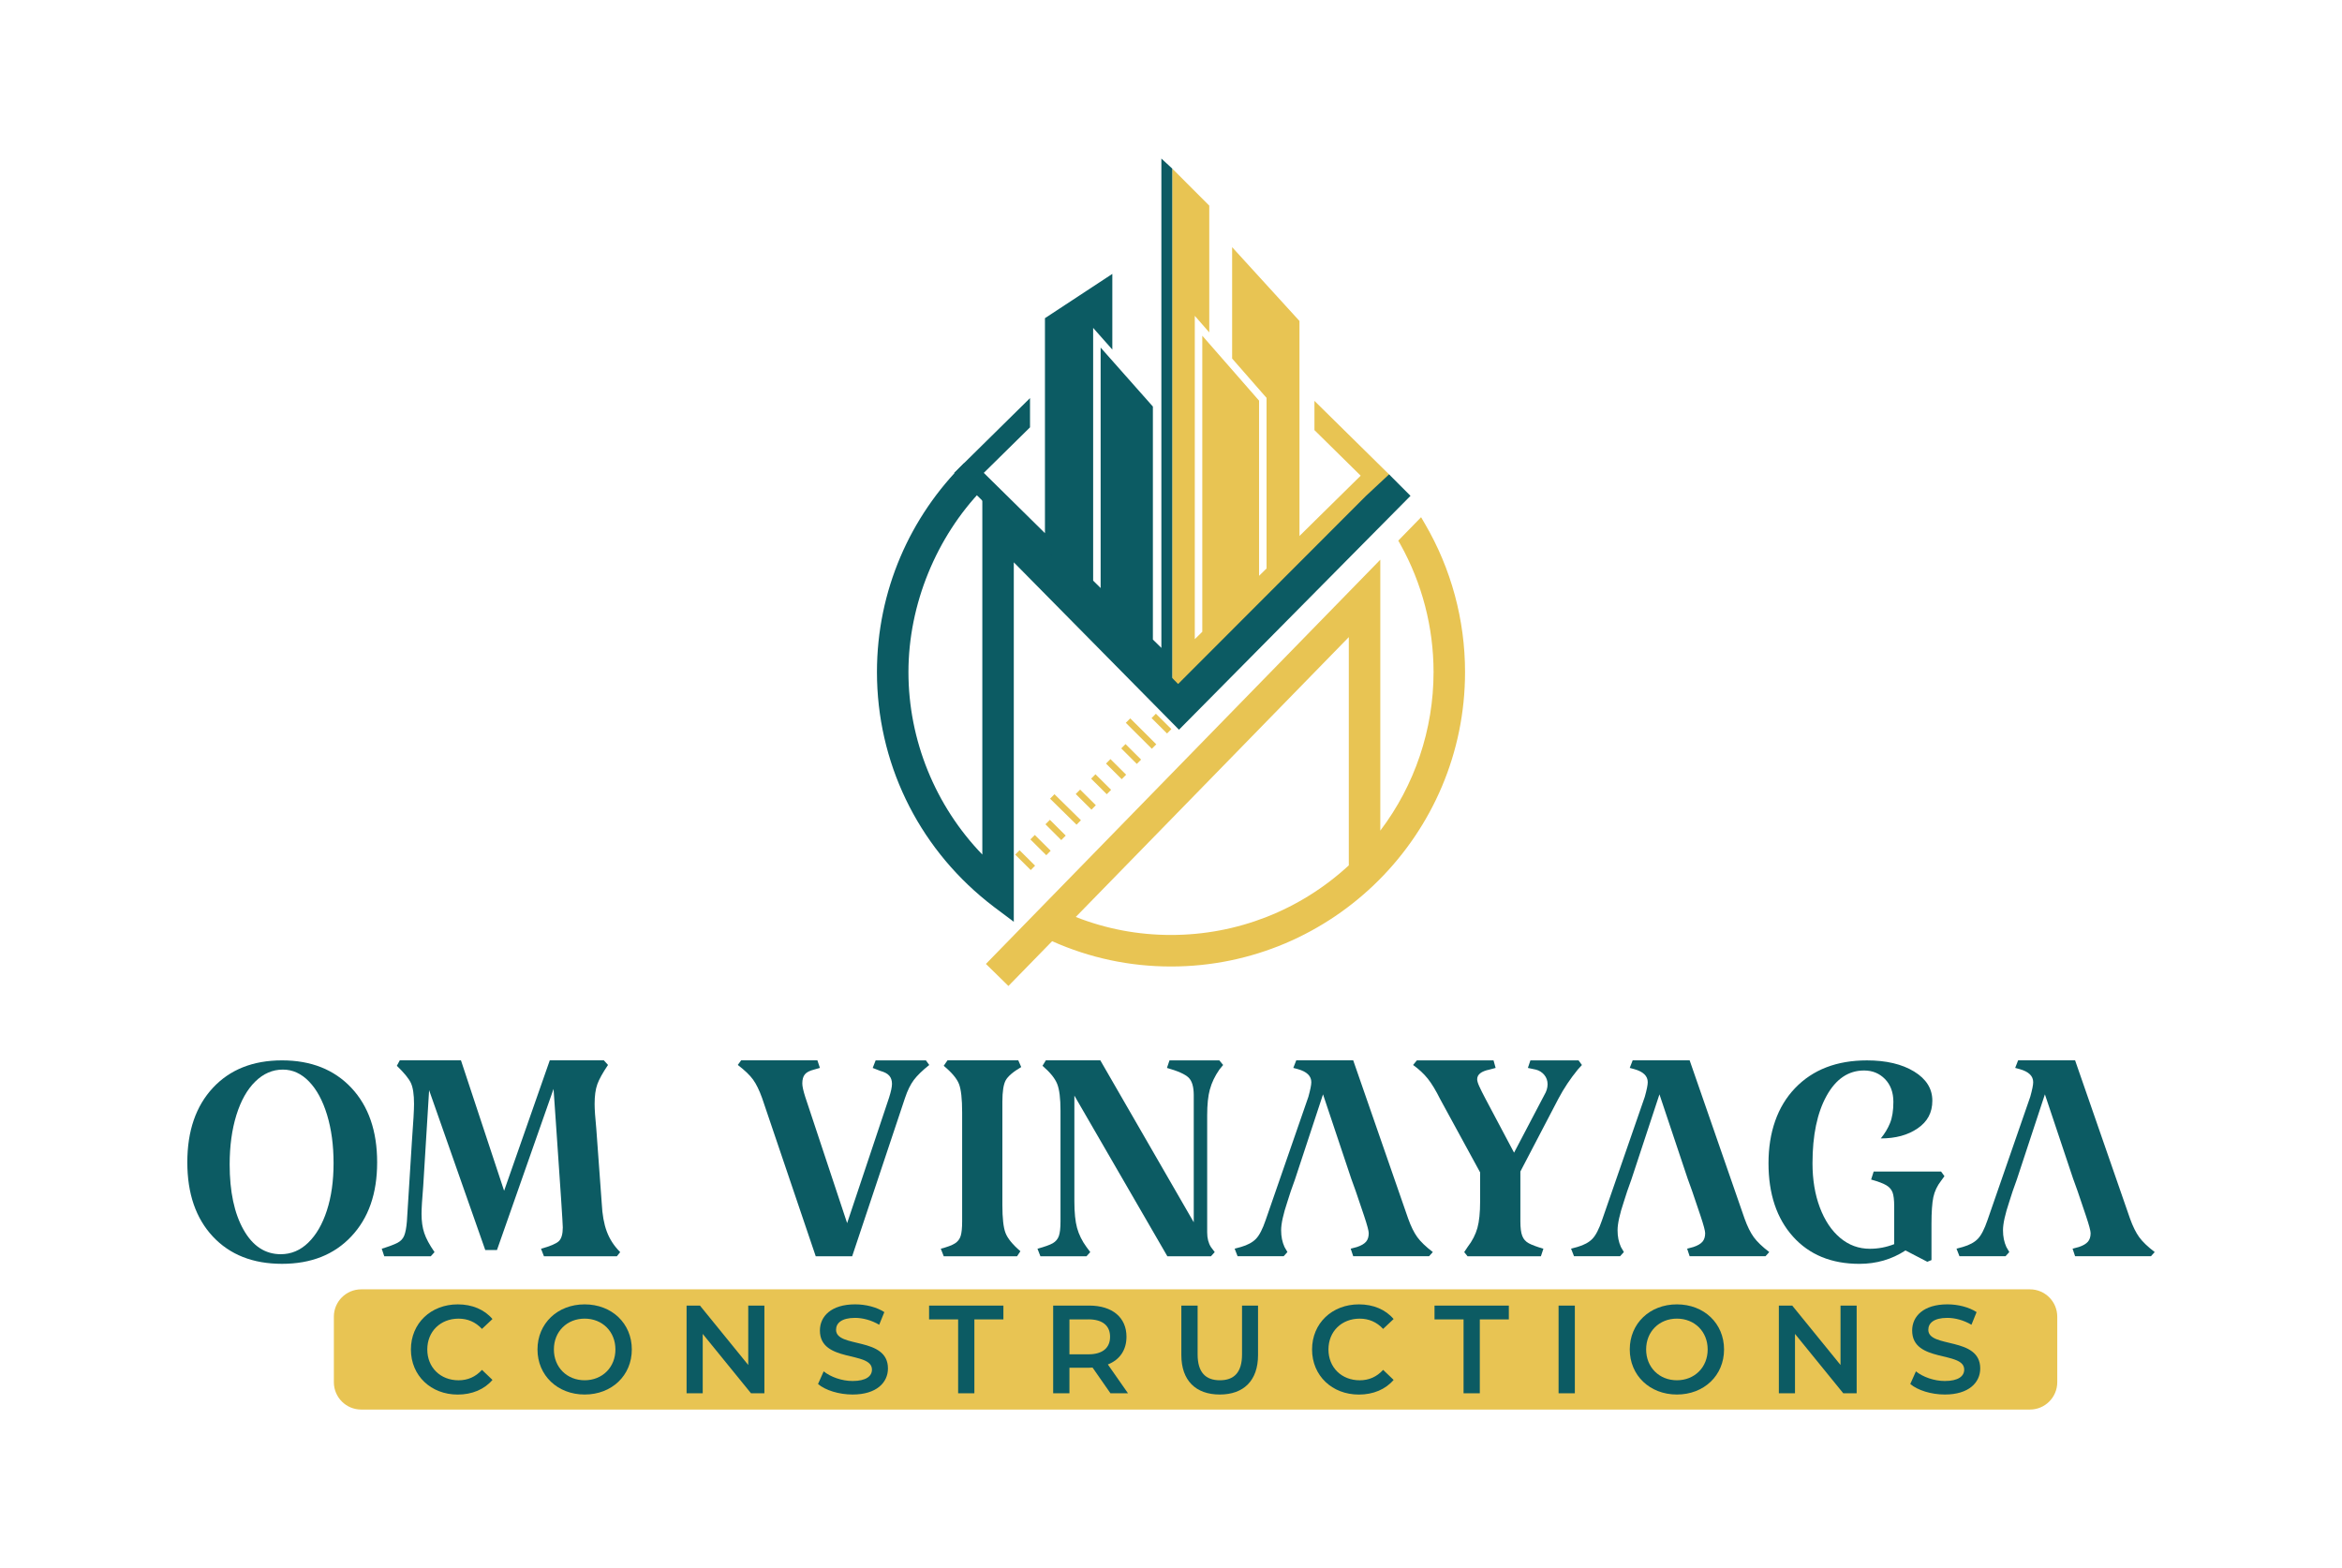 <svg width="112" height="75" viewBox="0 0 112 75" fill="none" xmlns="http://www.w3.org/2000/svg">
<g clip-path="url(#clip0_1_12354)">
<path d="M66.49 22.751L62.86 26.327L62.144 27.032L60.57 28.584L60.212 28.938L59.855 29.29L57.853 31.262L57.496 31.615L56.781 32.32V32.326H56.775L56.059 33.029V8.063L57.83 9.835V15.898L57.138 15.106V30.57L57.496 30.217V16.057L60.212 19.163V27.541L60.57 27.188V19.031L58.923 17.148V11.821L62.144 15.352V25.636L62.86 24.929L65.071 22.751L62.86 20.572V19.174L66.49 22.751Z" fill="#E8C453"/>
<path d="M56.059 8.063V32.897L56.059 32.898L55.343 32.192V32.191L54.823 31.679L54.628 31.485L52.993 29.875L52.635 29.521L52.277 29.168L51.918 28.816L49.972 26.898L49.258 26.192L45.63 22.617L49.258 19.04V20.439L47.047 22.617L49.258 24.796L49.972 25.501V15.218L53.194 13.1V16.72L53.118 16.633L52.458 15.888L52.277 15.681V27.771L52.635 28.125V16.623L52.864 16.882L55.134 19.445V30.588L55.54 30.988V7.583L56.059 8.063Z" fill="#0C5B63"/>
<path d="M68.145 25.056L67.96 24.738L66.869 25.857L66.972 26.04C68.008 27.898 68.556 30.008 68.556 32.144C68.556 34.89 67.657 37.554 66.009 39.728V26.77L47.149 46.103L48.225 47.158L50.315 45.016C52.113 45.818 54.025 46.226 56 46.226C63.754 46.226 70.062 39.908 70.062 32.144C70.062 29.65 69.399 27.2 68.146 25.057L68.145 25.056ZM64.503 30.473V41.389C62.176 43.537 59.162 44.718 56 44.718C54.426 44.718 52.896 44.429 51.446 43.857L64.503 30.473Z" fill="#E8C453"/>
<path d="M53.839 34.572C53.914 34.497 53.977 34.434 54.051 34.358C54.466 34.772 54.877 35.181 55.296 35.599C55.233 35.662 55.163 35.732 55.084 35.812C54.672 35.401 54.259 34.991 53.839 34.572Z" fill="#E8C453"/>
<path d="M51.483 39.444C51.059 39.026 50.64 38.615 50.217 38.2C50.285 38.13 50.351 38.063 50.427 37.986C50.851 38.403 51.268 38.815 51.693 39.23C51.626 39.298 51.564 39.361 51.483 39.444Z" fill="#E8C453"/>
<path d="M50.208 39.21C50.463 39.464 50.712 39.711 50.966 39.965C50.894 40.037 50.828 40.103 50.752 40.18C50.498 39.927 50.249 39.679 49.995 39.425C50.064 39.355 50.126 39.293 50.208 39.21Z" fill="#E8C453"/>
<path d="M51.444 37.977C51.516 37.904 51.578 37.841 51.654 37.765C51.9 38.011 52.148 38.257 52.406 38.513C52.342 38.576 52.273 38.647 52.196 38.725C51.948 38.477 51.702 38.233 51.444 37.977Z" fill="#E8C453"/>
<path d="M52.892 36.52C52.964 36.446 53.031 36.381 53.105 36.306C53.356 36.557 53.603 36.802 53.855 37.053C53.782 37.126 53.716 37.192 53.642 37.267C53.39 37.017 53.144 36.77 52.892 36.52Z" fill="#E8C453"/>
<path d="M49.5 41.404C49.428 41.477 49.366 41.54 49.292 41.614C49.044 41.367 48.8 41.125 48.549 40.875C48.615 40.809 48.68 40.742 48.757 40.665C49.002 40.908 49.246 41.151 49.5 41.404Z" fill="#E8C453"/>
<path d="M50.246 40.69C50.17 40.768 50.108 40.83 50.035 40.904C49.781 40.652 49.532 40.403 49.275 40.148C49.343 40.08 49.41 40.014 49.487 39.935C49.738 40.185 49.988 40.434 50.246 40.69Z" fill="#E8C453"/>
<path d="M52.18 37.242C52.255 37.167 52.318 37.105 52.388 37.032C52.639 37.282 52.884 37.526 53.136 37.776C53.066 37.847 53.003 37.91 52.928 37.986C52.682 37.742 52.435 37.495 52.18 37.242Z" fill="#E8C453"/>
<path d="M54.57 36.33C54.501 36.399 54.439 36.463 54.365 36.537C54.116 36.29 53.87 36.045 53.62 35.795C53.69 35.725 53.752 35.661 53.825 35.588C54.071 35.832 54.315 36.075 54.57 36.33Z" fill="#E8C453"/>
<path d="M55.071 34.345C55.142 34.273 55.204 34.21 55.278 34.136C55.524 34.381 55.767 34.622 56.018 34.872C55.953 34.937 55.887 35.003 55.81 35.081C55.567 34.84 55.325 34.599 55.071 34.345Z" fill="#E8C453"/>
<path d="M66.429 22.688L65.315 23.727L56.34 32.714L47.068 23.316L46.108 22.148C43.535 24.701 41.938 28.239 41.938 32.144C41.938 36.423 43.855 40.421 47.199 43.114C47.33 43.219 47.433 43.3 47.533 43.376L48.482 44.088V26.895L56.382 34.901L67.454 23.715L66.429 22.689V22.688ZM46.977 40.872C44.724 38.538 43.444 35.394 43.444 32.144C43.444 28.894 44.79 25.673 46.977 23.409V40.872Z" fill="#0C5B63"/>
<path d="M97.076 61.667H17.273C16.551 61.667 15.966 62.253 15.966 62.977V66.107C15.966 66.831 16.551 67.417 17.273 67.417H97.076C97.798 67.417 98.383 66.831 98.383 66.107V62.977C98.383 62.253 97.798 61.667 97.076 61.667Z" fill="#E8C453"/>
<path d="M19.651 64.542C19.651 63.29 20.608 62.386 21.894 62.386C22.576 62.386 23.162 62.631 23.551 63.087L23.049 63.56C22.743 63.231 22.367 63.069 21.93 63.069C21.063 63.069 20.434 63.681 20.434 64.543C20.434 65.405 21.062 66.017 21.93 66.017C22.367 66.017 22.743 65.855 23.049 65.519L23.551 65.999C23.162 66.454 22.576 66.7 21.888 66.7C20.608 66.7 19.651 65.796 19.651 64.544V64.542Z" fill="#0C5B63"/>
<path d="M25.704 64.542C25.704 63.302 26.661 62.386 27.959 62.386C29.259 62.386 30.215 63.296 30.215 64.542C30.215 65.788 29.259 66.698 27.959 66.698C26.661 66.698 25.704 65.782 25.704 64.542ZM29.431 64.542C29.431 63.685 28.803 63.068 27.959 63.068C27.116 63.068 26.488 63.685 26.488 64.542C26.488 65.398 27.116 66.016 27.959 66.016C28.803 66.016 29.431 65.398 29.431 64.542Z" fill="#0C5B63"/>
<path d="M36.555 62.445V66.639H35.915L33.606 63.799V66.639H32.834V62.445H33.474L35.783 65.285V62.445H36.555Z" fill="#0C5B63"/>
<path d="M39.12 66.195L39.39 65.59C39.725 65.859 40.257 66.051 40.772 66.051C41.424 66.051 41.699 65.817 41.699 65.506C41.699 64.602 39.21 65.194 39.21 63.637C39.21 62.96 39.748 62.385 40.897 62.385C41.4 62.385 41.926 62.517 42.291 62.756L42.045 63.361C41.669 63.14 41.255 63.032 40.891 63.032C40.245 63.032 39.982 63.284 39.982 63.602C39.982 64.494 42.464 63.913 42.464 65.452C42.464 66.123 41.92 66.698 40.772 66.698C40.119 66.698 39.468 66.494 39.12 66.195Z" fill="#0C5B63"/>
<path d="M45.819 63.105H44.431V62.445H47.985V63.105H46.597V66.639H45.82V63.105H45.819Z" fill="#0C5B63"/>
<path d="M53.105 66.639L52.249 65.41C52.196 65.416 52.142 65.416 52.088 65.416H51.143V66.638H50.365V62.444H52.089C53.19 62.444 53.871 63.008 53.871 63.935C53.871 64.57 53.548 65.038 52.98 65.26L53.943 66.638H53.106L53.105 66.639ZM52.051 63.105H51.143V64.775H52.051C52.733 64.775 53.086 64.464 53.086 63.937C53.086 63.409 52.733 63.103 52.051 63.103V63.105Z" fill="#0C5B63"/>
<path d="M56.495 64.811V62.445H57.273V64.781C57.273 65.644 57.662 66.016 58.337 66.016C59.013 66.016 59.397 65.644 59.397 64.781V62.445H60.162V64.811C60.162 66.033 59.475 66.698 58.332 66.698C57.189 66.698 56.495 66.033 56.495 64.811Z" fill="#0C5B63"/>
<path d="M62.746 64.542C62.746 63.29 63.703 62.386 64.989 62.386C65.671 62.386 66.257 62.631 66.646 63.087L66.144 63.56C65.839 63.231 65.462 63.069 65.025 63.069C64.158 63.069 63.53 63.681 63.53 64.543C63.53 65.405 64.158 66.017 65.025 66.017C65.462 66.017 65.839 65.855 66.144 65.519L66.646 65.999C66.257 66.454 65.671 66.7 64.983 66.7C63.703 66.7 62.746 65.796 62.746 64.544V64.542Z" fill="#0C5B63"/>
<path d="M69.99 63.105H68.602V62.445H72.156V63.105H70.768V66.639H69.991V63.105H69.99Z" fill="#0C5B63"/>
<path d="M74.535 62.445H75.313V66.639H74.535V62.445Z" fill="#0C5B63"/>
<path d="M77.939 64.542C77.939 63.302 78.895 62.386 80.193 62.386C81.491 62.386 82.448 63.296 82.448 64.542C82.448 65.788 81.491 66.698 80.193 66.698C78.895 66.698 77.939 65.782 77.939 64.542ZM81.665 64.542C81.665 63.685 81.037 63.068 80.193 63.068C79.35 63.068 78.722 63.685 78.722 64.542C78.722 65.398 79.35 66.016 80.193 66.016C81.037 66.016 81.665 65.398 81.665 64.542Z" fill="#0C5B63"/>
<path d="M88.79 62.445V66.639H88.15L85.841 63.799V66.639H85.069V62.445H85.709L88.018 65.285V62.445H88.79Z" fill="#0C5B63"/>
<path d="M91.354 66.195L91.624 65.59C91.958 65.859 92.49 66.051 93.005 66.051C93.658 66.051 93.933 65.817 93.933 65.506C93.933 64.602 91.444 65.194 91.444 63.637C91.444 62.96 91.982 62.385 93.131 62.385C93.633 62.385 94.16 62.517 94.525 62.756L94.28 63.361C93.903 63.14 93.49 63.032 93.125 63.032C92.48 63.032 92.216 63.284 92.216 63.602C92.216 64.494 94.699 63.913 94.699 65.452C94.699 66.123 94.155 66.698 93.006 66.698C92.354 66.698 91.703 66.494 91.355 66.195H91.354Z" fill="#0C5B63"/>
<path d="M14.74 59.435C15.121 59.066 15.418 58.556 15.631 57.899C15.845 57.244 15.952 56.489 15.952 55.633C15.952 54.776 15.849 54.008 15.642 53.325C15.435 52.643 15.148 52.111 14.781 51.73C14.413 51.349 13.996 51.157 13.529 51.157C13.034 51.157 12.594 51.349 12.206 51.73C11.818 52.111 11.518 52.647 11.304 53.335C11.091 54.024 10.983 54.81 10.983 55.693C10.983 56.99 11.204 58.031 11.645 58.813C12.085 59.596 12.68 59.987 13.428 59.987C13.922 59.987 14.36 59.804 14.741 59.435L14.74 59.435ZM10.181 59.144C9.367 58.274 8.958 57.091 8.958 55.592C8.958 54.093 9.366 52.907 10.181 52.03C10.995 51.155 12.098 50.716 13.487 50.716C14.876 50.716 15.981 51.155 16.803 52.03C17.625 52.906 18.036 54.095 18.036 55.592C18.036 57.089 17.625 58.258 16.803 59.133C15.982 60.009 14.876 60.447 13.487 60.447C12.097 60.447 10.995 60.013 10.181 59.144Z" fill="#0C5B63"/>
<path d="M29.019 58.903C29.152 59.265 29.367 59.593 29.659 59.887L29.499 60.087H26.013L25.873 59.726C26.313 59.605 26.597 59.484 26.724 59.364C26.851 59.243 26.914 59.023 26.914 58.703C26.914 58.529 26.807 56.904 26.593 53.827L26.472 52.081L23.767 59.786H23.206L20.521 52.142L20.24 56.717C20.186 57.359 20.159 57.808 20.159 58.06C20.159 58.409 20.202 58.714 20.289 58.973C20.375 59.234 20.539 59.538 20.78 59.886L20.6 60.086H18.376L18.256 59.725C18.604 59.617 18.854 59.523 19.008 59.443C19.161 59.362 19.269 59.249 19.329 59.102C19.39 58.954 19.433 58.727 19.459 58.42L19.7 54.567C19.767 53.671 19.8 53.083 19.8 52.802C19.8 52.348 19.75 52.013 19.65 51.798C19.549 51.584 19.326 51.31 18.978 50.975L19.119 50.714H22.044L24.108 56.954L26.292 50.714H28.877L29.077 50.935C28.823 51.31 28.653 51.617 28.566 51.857C28.479 52.099 28.436 52.412 28.436 52.801C28.436 53.056 28.463 53.449 28.516 53.985L28.777 57.557C28.803 58.092 28.883 58.54 29.018 58.9L29.02 58.902L29.019 58.903Z" fill="#0C5B63"/>
<path d="M44.44 50.935C44.106 51.202 43.859 51.443 43.699 51.657C43.539 51.872 43.398 52.158 43.278 52.52L40.753 60.085H39.01L36.446 52.52C36.312 52.147 36.169 51.852 36.015 51.638C35.861 51.424 35.617 51.19 35.283 50.935L35.443 50.715H39.09L39.21 51.076L38.929 51.157C38.716 51.21 38.569 51.287 38.489 51.388C38.408 51.488 38.368 51.632 38.368 51.819C38.368 51.953 38.414 52.168 38.508 52.461L40.512 58.501L42.516 52.502C42.61 52.207 42.657 51.987 42.657 51.84C42.657 51.68 42.614 51.549 42.527 51.449C42.44 51.349 42.297 51.273 42.096 51.219L41.735 51.078L41.875 50.717H44.28L44.44 50.938V50.935Z" fill="#0C5B63"/>
<path d="M44.989 59.725C45.296 59.644 45.521 59.562 45.661 59.474C45.801 59.386 45.895 59.267 45.942 59.112C45.989 58.959 46.012 58.728 46.012 58.421V53.203C46.012 52.562 45.962 52.11 45.862 51.849C45.761 51.588 45.518 51.298 45.131 50.976L45.311 50.715H48.697L48.837 51.036C48.449 51.265 48.203 51.475 48.096 51.668C47.989 51.863 47.936 52.207 47.936 52.701V57.637C47.936 58.266 47.986 58.711 48.086 58.971C48.187 59.232 48.424 59.523 48.798 59.844L48.638 60.085H45.132L44.991 59.724H44.989V59.725Z" fill="#0C5B63"/>
<path d="M57.86 52.101C57.772 52.422 57.73 52.836 57.73 53.345V58.942C57.73 59.224 57.79 59.457 57.91 59.645L58.091 59.886L57.91 60.086H55.826L51.379 52.401V57.457C51.379 57.992 51.422 58.417 51.508 58.731C51.595 59.046 51.745 59.351 51.959 59.644L52.139 59.885L51.959 60.085H49.755L49.614 59.724C49.963 59.63 50.206 59.542 50.346 59.462C50.486 59.381 50.583 59.268 50.636 59.12C50.689 58.974 50.716 58.739 50.716 58.419V53.123C50.716 52.535 50.663 52.106 50.556 51.839C50.449 51.572 50.215 51.285 49.855 50.976L50.015 50.715H52.62L57.088 58.46V52.381C57.088 51.98 57.005 51.698 56.839 51.538C56.671 51.378 56.328 51.224 55.807 51.077L55.928 50.716H58.312L58.493 50.937L58.312 51.158C58.099 51.466 57.948 51.779 57.862 52.101H57.86Z" fill="#0C5B63"/>
<path d="M64.632 56.413L63.27 52.341L61.928 56.413L61.728 56.974L61.567 57.475C61.366 58.076 61.267 58.532 61.267 58.84C61.267 59.148 61.32 59.4 61.428 59.642L61.568 59.883L61.388 60.083H59.184L59.044 59.722L59.345 59.641C59.666 59.548 59.906 59.417 60.066 59.249C60.227 59.082 60.38 58.784 60.526 58.356L62.57 52.459C62.663 52.124 62.71 51.892 62.71 51.758C62.71 51.463 62.496 51.256 62.07 51.136L61.849 51.076L61.99 50.715H64.714L67.34 58.279C67.473 58.653 67.62 58.951 67.78 59.172C67.94 59.392 68.188 59.629 68.521 59.884L68.341 60.084H64.714L64.594 59.723L64.896 59.642C65.097 59.575 65.239 59.491 65.327 59.391C65.413 59.291 65.456 59.154 65.456 58.98C65.456 58.873 65.383 58.599 65.236 58.157L64.835 56.973L64.633 56.412L64.632 56.413Z" fill="#0C5B63"/>
<path d="M75.654 50.935L75.453 51.156C75.092 51.598 74.785 52.06 74.531 52.54L72.708 56.032V58.42C72.708 58.727 72.738 58.959 72.798 59.111C72.857 59.267 72.96 59.382 73.108 59.463C73.254 59.543 73.489 59.63 73.809 59.725L73.689 60.086H70.182L70.022 59.886L70.182 59.645C70.409 59.35 70.566 59.046 70.653 58.732C70.74 58.418 70.783 57.993 70.783 57.458V56.074L68.879 52.582C68.666 52.154 68.465 51.822 68.279 51.59C68.091 51.355 67.858 51.138 67.577 50.937L67.758 50.716H71.424L71.525 51.077L71.224 51.158C70.835 51.238 70.642 51.392 70.642 51.619C70.642 51.699 70.676 51.813 70.743 51.96C70.809 52.107 70.91 52.309 71.044 52.562L72.406 55.13L73.849 52.381C73.955 52.207 74.009 52.033 74.009 51.859C74.009 51.685 73.955 51.535 73.849 51.408C73.742 51.282 73.608 51.198 73.448 51.158L73.067 51.077L73.188 50.716H75.491L75.651 50.937H75.653L75.654 50.935Z" fill="#0C5B63"/>
<path d="M92.989 56.254L92.828 56.475C92.641 56.716 92.518 56.977 92.457 57.258C92.398 57.539 92.368 57.967 92.368 58.542V60.268L92.168 60.349L91.125 59.807C90.471 60.234 89.737 60.448 88.922 60.448C87.586 60.448 86.527 60.014 85.746 59.145C84.965 58.275 84.574 57.105 84.574 55.634C84.574 54.163 84.998 52.924 85.847 52.041C86.695 51.158 87.84 50.717 89.282 50.717C90.204 50.717 90.956 50.895 91.537 51.249C92.118 51.605 92.409 52.068 92.409 52.644C92.409 53.219 92.174 53.648 91.707 53.968C91.24 54.29 90.652 54.449 89.944 54.449C90.132 54.221 90.279 53.977 90.385 53.717C90.492 53.455 90.546 53.118 90.546 52.704C90.546 52.25 90.412 51.885 90.145 51.61C89.878 51.337 89.544 51.2 89.144 51.2C88.396 51.2 87.798 51.605 87.35 52.414C86.903 53.224 86.678 54.297 86.678 55.635C86.678 56.424 86.795 57.13 87.029 57.751C87.263 58.372 87.587 58.858 88.001 59.206C88.415 59.554 88.889 59.727 89.422 59.727C89.823 59.727 90.21 59.653 90.585 59.506V57.7C90.585 57.393 90.558 57.168 90.505 57.027C90.451 56.887 90.351 56.773 90.204 56.687C90.056 56.599 89.817 56.51 89.482 56.416L89.603 56.034H92.828L92.989 56.256V56.254Z" fill="#0C5B63"/>
<path d="M99.154 56.413L97.792 52.341L96.45 56.413L96.25 56.974L96.089 57.475C95.888 58.076 95.788 58.532 95.788 58.84C95.788 59.148 95.841 59.4 95.949 59.642L96.09 59.883L95.909 60.083H93.706L93.565 59.722L93.866 59.641C94.187 59.548 94.427 59.417 94.587 59.249C94.748 59.082 94.901 58.784 95.047 58.356L97.091 52.459C97.185 52.124 97.232 51.892 97.232 51.758C97.232 51.463 97.017 51.256 96.591 51.136L96.371 51.076L96.511 50.715H99.236L101.861 58.279C101.995 58.653 102.142 58.951 102.302 59.172C102.462 59.392 102.709 59.629 103.043 59.884L102.863 60.084H99.236L99.116 59.723L99.417 59.642C99.618 59.575 99.76 59.491 99.848 59.391C99.935 59.291 99.978 59.154 99.978 58.98C99.978 58.873 99.905 58.599 99.757 58.157L99.357 56.973L99.155 56.412L99.154 56.413Z" fill="#0C5B63"/>
<path d="M80.721 56.413L79.359 52.341L78.017 56.413L77.817 56.974L77.656 57.475C77.455 58.076 77.356 58.532 77.356 58.84C77.356 59.148 77.408 59.4 77.516 59.642L77.657 59.883L77.477 60.083H75.273L75.132 59.722L75.433 59.641C75.754 59.548 75.994 59.417 76.154 59.249C76.315 59.082 76.468 58.784 76.614 58.356L78.658 52.459C78.752 52.124 78.799 51.892 78.799 51.758C78.799 51.463 78.584 51.256 78.158 51.136L77.938 51.076L78.078 50.715H80.803L83.428 58.279C83.562 58.653 83.709 58.951 83.869 59.172C84.029 59.392 84.276 59.629 84.61 59.884L84.43 60.084H80.803L80.683 59.723L80.984 59.642C81.185 59.575 81.328 59.491 81.415 59.391C81.502 59.291 81.545 59.154 81.545 58.98C81.545 58.873 81.472 58.599 81.325 58.157L80.924 56.973L80.722 56.412L80.721 56.413Z" fill="#0C5B63"/>
</g>
<defs>
<clipPath id="clip0_1_12354">
<rect width="112" height="75" fill="white"/>
</clipPath>
</defs>
</svg>
